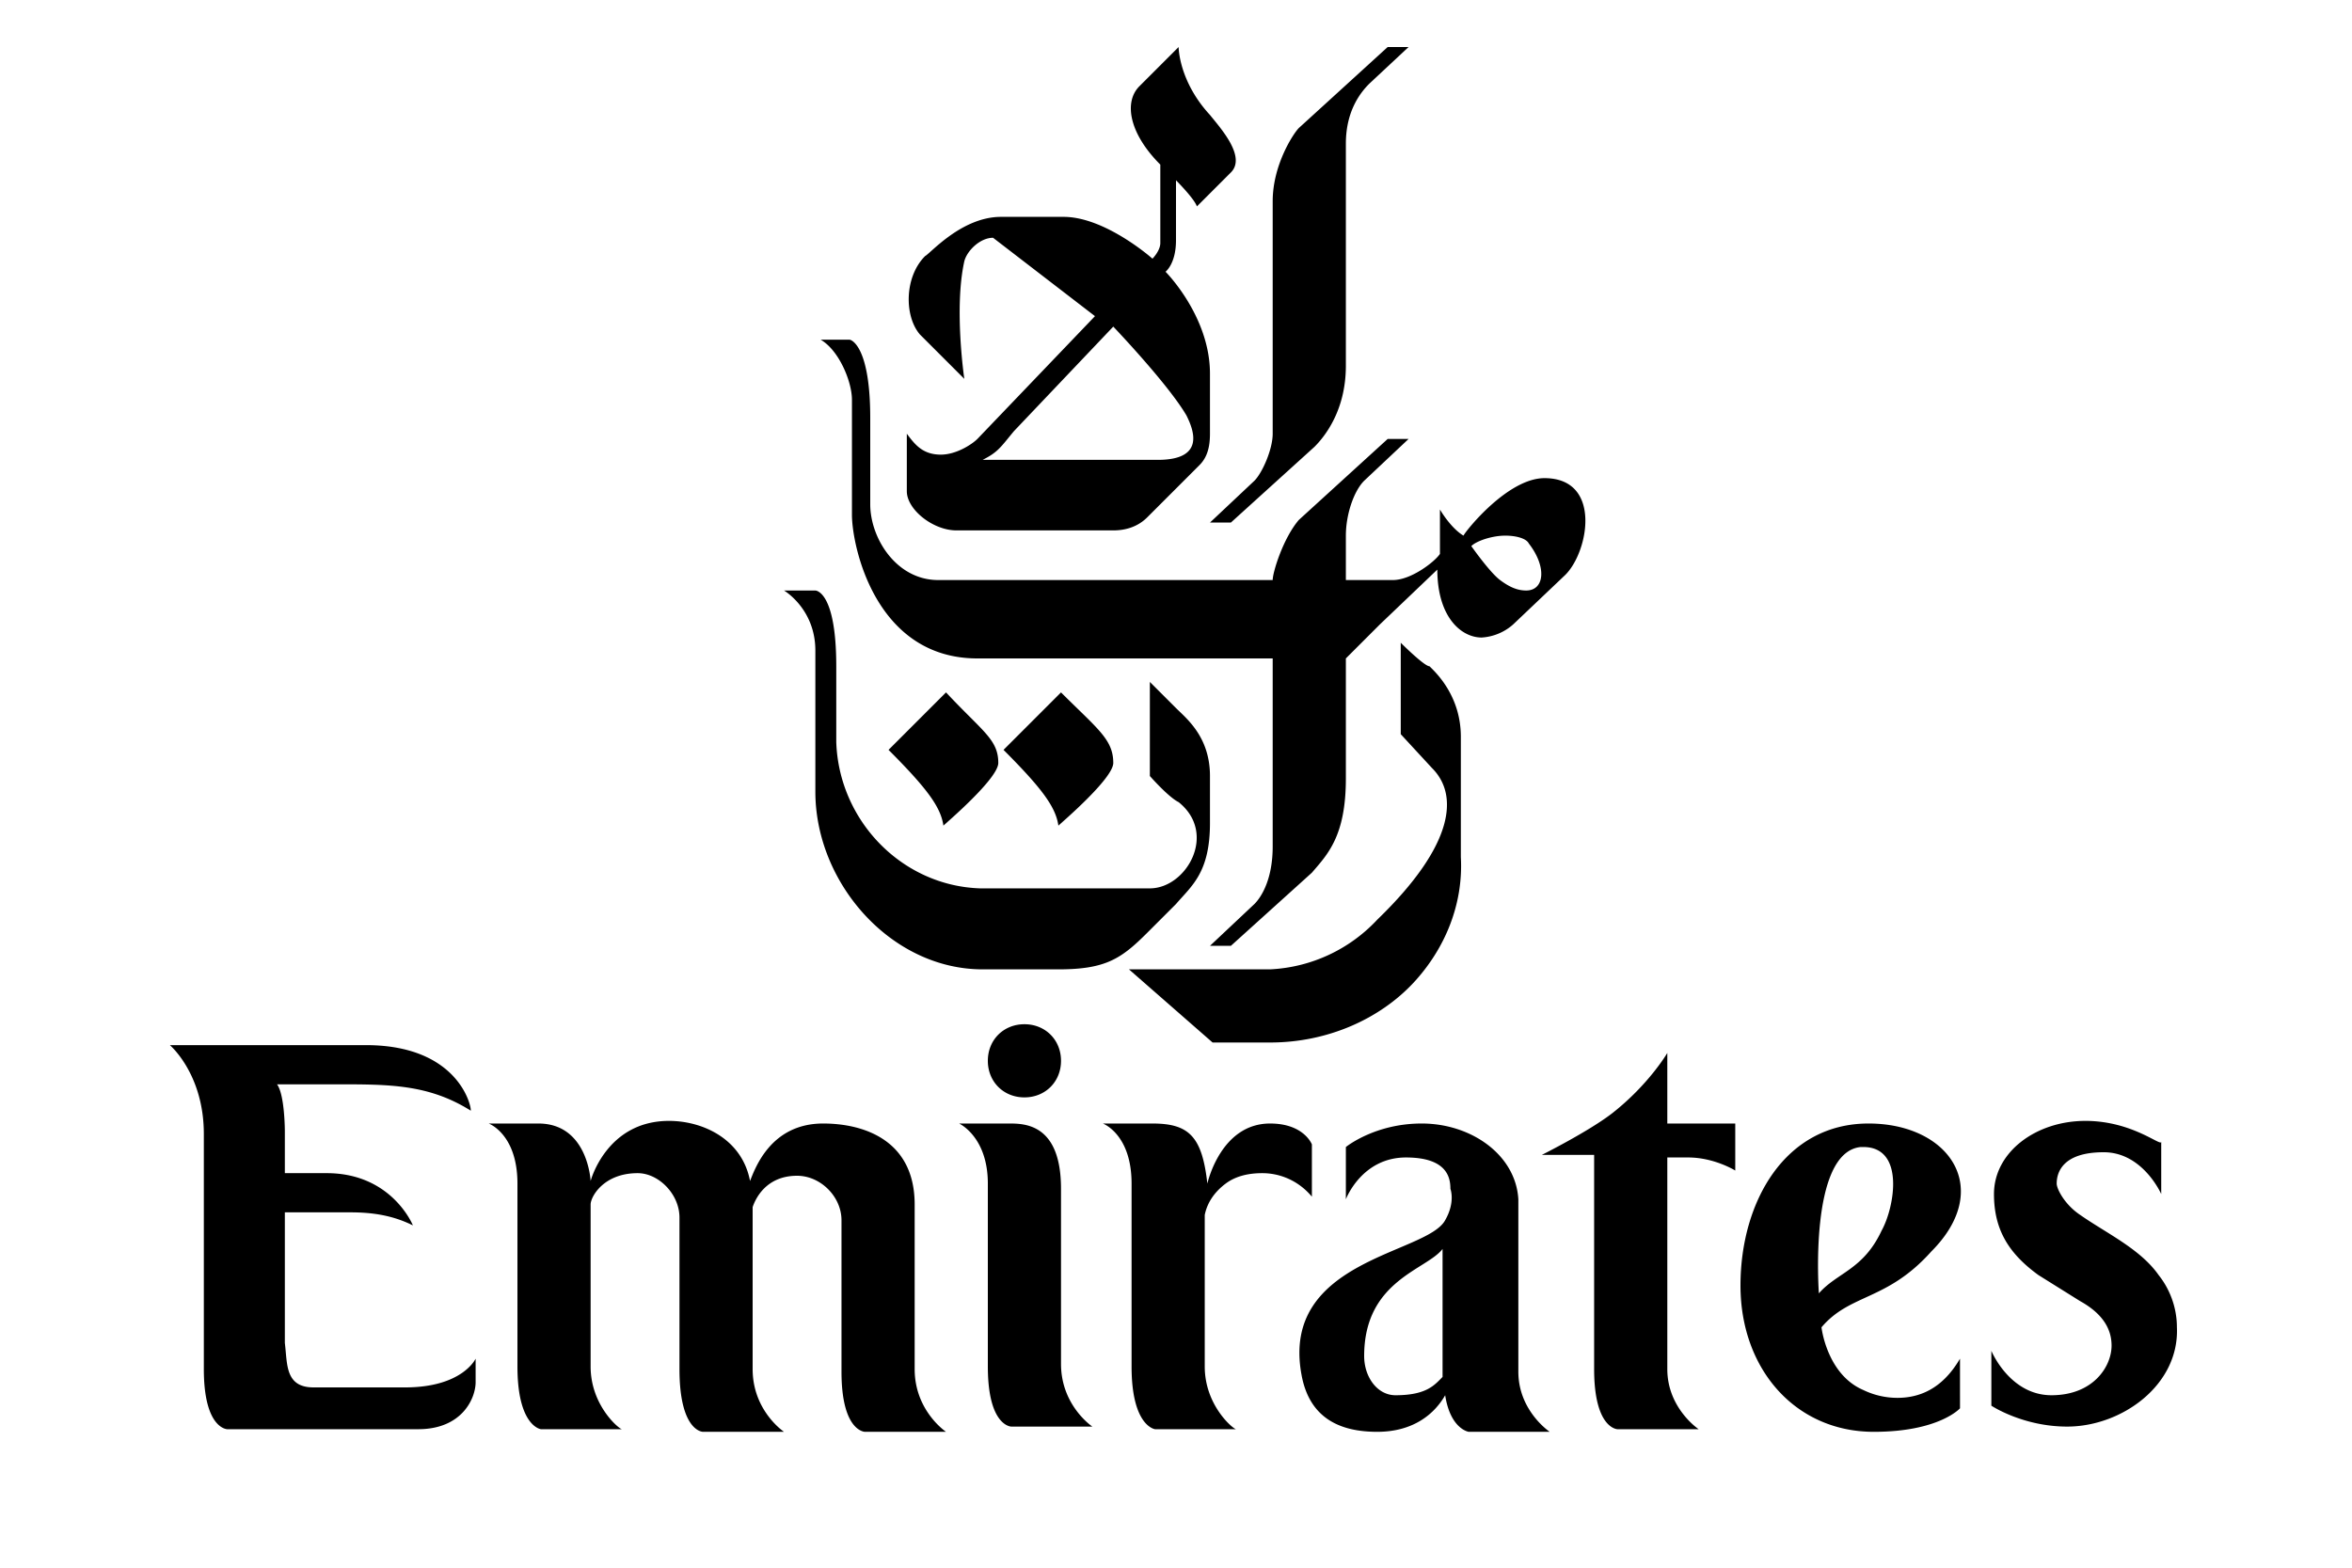 <svg xmlns="http://www.w3.org/2000/svg" viewBox="0 0 90 60"><path d="M36.2 26.5L34 28.7c1.5 1.5 2 2.2 2.1 2.9.1-.1 2.1-1.8 2.1-2.4 0-.9-.6-1.2-2-2.7M14 40H6.5s1.3 1.1 1.3 3.4v9c0 2.3.9 2.3.9 2.3H16c1.7 0 2.2-1.2 2.2-1.8V52s-.5 1.1-2.7 1.1H12c-1.1 0-1-.9-1.1-1.7v-5h2.5c.8 0 1.6.1 2.4.5 0 0-.8-2-3.3-2h-1.6v-1.6s0-1.4-.3-1.8h2.3c2 0 3.5 0 5.1 1 .1.2-.2-2.5-4-2.5m11.6 2.9c-2.4 0-3 2.3-3 2.3s-.1-2.2-2-2.2h-1.9s1.1.4 1.1 2.3v7c0 2.3.9 2.4.9 2.4h3.1c-.1 0-1.2-.9-1.2-2.4v-6.2c0-.3.5-1.2 1.8-1.2.8 0 1.6.8 1.6 1.7v5.8c0 2.4.9 2.4.9 2.4H30s-1.2-.8-1.2-2.4v-6.2c.1-.3.5-1.2 1.7-1.2.9 0 1.7.8 1.7 1.7v5.8c0 2.3.9 2.3.9 2.3h3.1S35 54 35 52.4v-6.3c0-2.5-2-3.1-3.5-3.1-2 0-2.6 1.7-2.8 2.2-.3-1.6-1.8-2.3-3.1-2.3m13 .1h-1.9s1.1.5 1.1 2.3v7c0 2.3.9 2.3.9 2.3h3.1s-1.2-.8-1.2-2.4v-6.7c0-2.5-1.4-2.5-2-2.5m5.5 0h-1.9s1.1.4 1.1 2.3v7c0 2.3.9 2.4.9 2.4h3.1c-.1 0-1.2-.9-1.2-2.4v-5.8c.1-.5.4-.9.8-1.2.4-.3.9-.4 1.4-.4.7 0 1.4.3 1.9.9v-2s-.3-.8-1.6-.8c-1.9 0-2.4 2.3-2.4 2.3-.2-1.8-.7-2.3-2.1-2.3m19.7-2.7s-.7 1.2-2.1 2.3c-.9.7-2.7 1.6-2.7 1.6h2v8.2c0 2.3.9 2.3.9 2.3H65s-1.2-.8-1.2-2.3v-8.1h.8c1 0 1.8.5 1.8.5V43h-2.6v-2.7m7.7 2.7c-3.2 0-4.9 3-4.9 6.2s2.1 5.6 5.1 5.6c2.5 0 3.3-.9 3.3-.9V52c-.7 1.2-1.6 1.5-2.4 1.5a3 3 0 0 1-1.3-.3c-1.4-.6-1.6-2.4-1.6-2.4 1.1-1.3 2.5-1 4.2-2.9 2.4-2.4.7-4.9-2.4-4.9m-1.9 6.5s-.4-5.4 1.6-5.6h.1c1.6 0 1.2 2.3.7 3.2-.7 1.5-1.7 1.6-2.4 2.4M39.2 39.2c-.8 0-1.4.6-1.4 1.4 0 .8.6 1.4 1.4 1.4.8 0 1.4-.6 1.4-1.4 0-.8-.6-1.4-1.4-1.4M54.4 43c-1.8 0-2.9.9-2.9.9v2s.6-1.6 2.3-1.6c1.6 0 1.7.8 1.7 1.2 0 0 .2.5-.2 1.2-.7 1.3-6.3 1.5-5.5 5.9.3 1.7 1.5 2.2 2.9 2.2s2.2-.7 2.6-1.4c.2 1.3.9 1.4.9 1.4h3.1s-1.2-.8-1.2-2.3v-6.6c-.1-1.7-1.8-2.9-3.7-2.9m-1 10.4c-.7 0-1.2-.7-1.2-1.5 0-2.9 2.4-3.3 3-4.1v4.9c-.3.3-.6.7-1.8.7m26.4-10.5c-1.9 0-3.5 1.2-3.5 2.8 0 1.4.6 2.3 1.7 3.1l1.6 1c.9.5 1.2 1.1 1.2 1.7 0 .8-.7 1.9-2.3 1.9-1.6 0-2.3-1.7-2.3-1.7v2.1s1.2.8 2.9.8c2.1 0 4.3-1.6 4.2-3.8 0-.8-.3-1.5-.7-2-.7-1-2-1.6-3-2.3-.6-.4-.9-1-.9-1.2 0-.4.2-1.2 1.8-1.2 1.5 0 2.2 1.6 2.2 1.6v-2c0 .2-1.1-.8-2.9-.8M31.2 22.6H30s1.2.7 1.2 2.3v5.4c0 3.5 2.9 6.8 6.4 6.8h2.9c1.8 0 2.4-.4 3.4-1.4l1.1-1.1c.6-.7 1.3-1.2 1.3-3.1v-1.8c0-1.5-.9-2.2-1.3-2.6l-1-1v3.6s.7.8 1.1 1c1.5 1.2.3 3.3-1.1 3.3h-6.4-.1c-3-.1-5.4-2.6-5.5-5.6v-2.9c0-2.9-.8-2.9-.8-2.9m9.4 3.9l-2.2 2.2c1.5 1.5 2 2.2 2.1 2.9.1-.1 2.1-1.8 2.1-2.4 0-.9-.6-1.3-2-2.7m4.5-24.7l-1.5 1.5c-.6.6-.4 1.8.8 3v3c0 .3-.3.6-.3.6s-1.8-1.6-3.4-1.6h-2.4c-1.5 0-2.7 1.4-2.9 1.5-.8.8-.8 2.3-.2 3l1.7 1.7s-.4-2.7 0-4.5c.1-.4.6-.9 1.1-.9l3.9 3-4.5 4.7c-.2.2-.8.6-1.4.6-.7 0-1-.4-1.3-.8v2.2c0 .7 1 1.5 1.9 1.5h6c.4 0 .9-.1 1.3-.5l2-2c.3-.3.4-.7.4-1.2v-2.3c0-2.2-1.7-3.9-1.7-3.9s.4-.3.4-1.2V6.9s.7.7.8 1l1.3-1.3c.6-.6-.4-1.7-.8-2.2-1.2-1.3-1.2-2.6-1.2-2.6m-7.5 15.8c.6-.3.7-.5 1.2-1.1l3.8-4s2.1 2.2 2.8 3.4c.3.6.7 1.7-1.1 1.7h-6.7M32.5 13h-1.1c.7.4 1.2 1.6 1.2 2.3v4.4c0 1.2.9 5.5 4.8 5.5h11.3v7.2c0 1.2-.4 1.9-.7 2.2l-1.7 1.6h.8l3.1-2.8c.6-.7 1.3-1.4 1.3-3.6v-4.6l1.3-1.3 2.2-2.1c0 1.8.9 2.6 1.7 2.6a2 2 0 0 0 1.2-.5l2-1.9c.9-.9 1.4-3.7-.8-3.7-1.4 0-3 2-3.1 2.2-.5-.3-.9-1-.9-1v1.7c-.2.3-1.1 1-1.8 1h-1.8v-1.7c0-.8.3-1.7.7-2.1l1.7-1.6h-.8l-3.4 3.1c-.6.7-1 2-1 2.3H35.9c-1.6 0-2.6-1.6-2.6-2.9V16c0-2.7-.7-3-.8-3m25.9 9.6c-.3 0-.6-.1-1-.4-.4-.3-1.1-1.3-1.1-1.3.2-.2.8-.4 1.3-.4.4 0 .8.1.9.3.7.9.6 1.8-.1 1.8M53.1 1.8l-3.4 3.1c-.2.2-1 1.4-1 2.8v8.9c0 .6-.4 1.5-.7 1.8L46.3 20h.8l3.2-2.9c.4-.4 1.2-1.4 1.2-3.1V5.5c0-1.3.6-2 .9-2.3l1.5-1.4h-.8m.5 22.8v3.5l1.2 1.3c1 1 .9 2.9-2.1 5.8a6 6 0 0 1-4.1 1.9h-5.4l3.2 2.8h2.2c2.2 0 4.2-.9 5.5-2.3 1.2-1.3 1.9-3 1.8-4.8v-4.6c0-1.6-1-2.5-1.2-2.7-.2 0-1.1-.9-1.1-.9"/></svg>